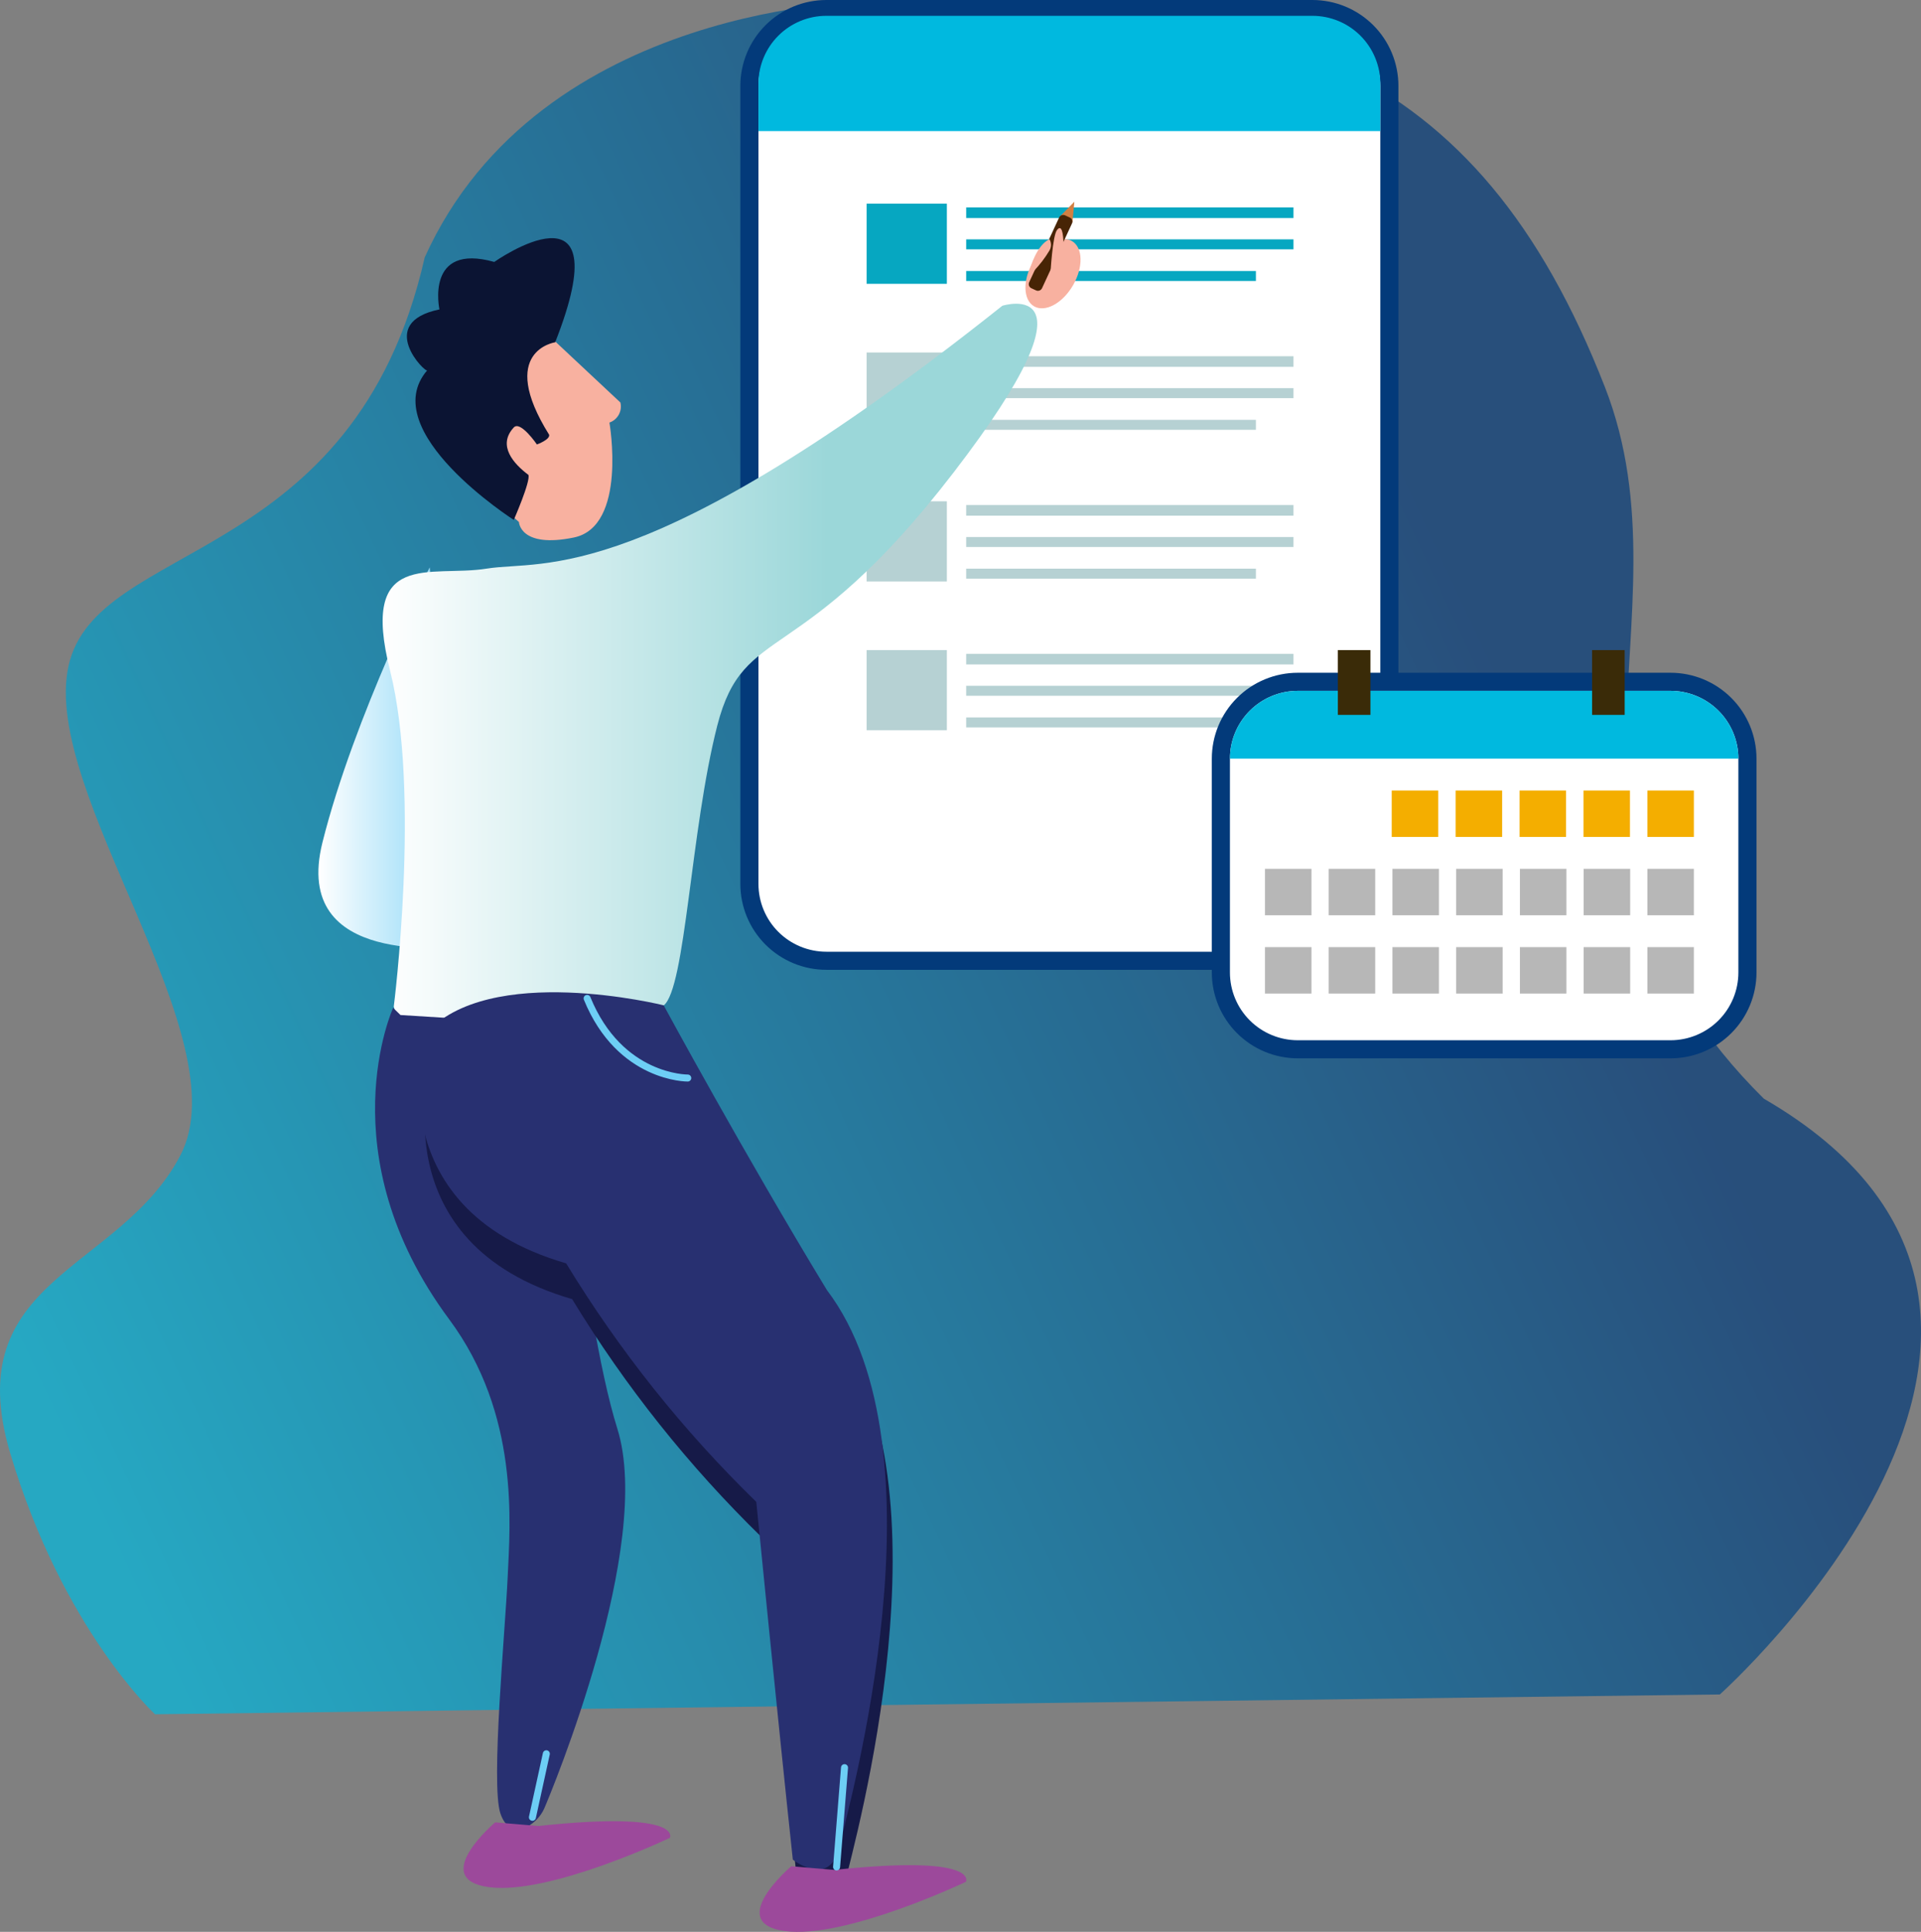<svg width="362" height="364" viewBox="0 0 362 364" fill="none" xmlns="http://www.w3.org/2000/svg">
<rect x="0" y="0" width="362" height="364" fill="#808080" stroke="none"/>
<path d="M164.167 0.25C164.167 0.25 101.823 0.25 80.032 48.5C66.772 106.988 18.111 101.625 12.9 125.53C7.689 149.434 45.484 195.731 33.981 217.706C22.478 239.681 -7.922 240.752 1.938 273.855C11.797 306.957 29.211 323 29.211 323L324.092 319.27C324.092 319.27 403.554 248.279 332.384 207.011C285.725 160.889 319.636 116.889 302.419 72.889C278.323 11.306 238.771 -2.094 164.167 0.25Z" fill="url(#paint0_linear_517_3391)" fill-opacity="0.7"/>
<g clip-path="url(#clip0_517_3391)">
<path d="M247.315 1.704H155.722C147.713 1.704 141.22 8.187 141.22 16.185V166.548C141.22 174.546 147.713 181.029 155.722 181.029H247.315C255.324 181.029 261.817 174.546 261.817 166.548V16.185C261.817 8.187 255.324 1.704 247.315 1.704Z" fill="white"/>
<path d="M247.315 3.407C250.708 3.407 253.963 4.753 256.363 7.15C258.763 9.546 260.111 12.796 260.111 16.185V166.548C260.111 169.937 258.763 173.187 256.363 175.583C253.963 177.979 250.708 179.325 247.315 179.325H155.722C152.328 179.325 149.073 177.979 146.674 175.583C144.274 173.187 142.926 169.937 142.926 166.548V16.185C142.926 12.796 144.274 9.546 146.674 7.15C149.073 4.753 152.328 3.407 155.722 3.407H247.315ZM247.315 0H155.722C151.423 0 147.301 1.705 144.261 4.74C141.221 7.776 139.514 11.892 139.514 16.185V166.548C139.514 170.84 141.221 174.957 144.261 177.992C147.301 181.027 151.423 182.733 155.722 182.733H247.315C251.613 182.733 255.736 181.027 258.776 177.992C261.815 174.957 263.523 170.84 263.523 166.548V16.185C263.523 11.892 261.815 7.776 258.776 4.74C255.736 1.705 251.613 0 247.315 0Z" fill="#033A7A"/>
<path d="M155.722 2.981H247.315C250.708 2.981 253.963 4.328 256.363 6.724C258.762 9.12 260.111 12.37 260.111 15.759V24.703H142.926V15.759C142.926 12.37 144.274 9.12 146.674 6.724C149.073 4.328 152.328 2.981 155.722 2.981Z" fill="#00B9DF"/>
<path d="M178.43 38.375H163.306V53.478H178.43V38.375Z" fill="#06A7C1"/>
<path d="M182.073 40.078H243.749" stroke="#06A7C1" stroke-width="2" stroke-miterlimit="10"/>
<path d="M182.073 46.041H243.749" stroke="#06A7C1" stroke-width="1.88" stroke-miterlimit="10"/>
<path d="M182.073 52.004H236.669" stroke="#06A7C1" stroke-width="1.88" stroke-miterlimit="10"/>
<path d="M178.43 66.416H163.306V81.519H178.43V66.416Z" fill="#B6D1D3"/>
<path d="M182.073 68.12H243.749" stroke="#B6D1D3" stroke-width="2" stroke-miterlimit="10"/>
<path d="M182.073 74.083H243.749" stroke="#B6D1D3" stroke-width="1.88" stroke-miterlimit="10"/>
<path d="M182.073 80.046H236.669" stroke="#B6D1D3" stroke-width="1.88" stroke-miterlimit="10"/>
<path d="M178.43 94.458H163.306V109.561H178.43V94.458Z" fill="#B6D1D3"/>
<path d="M182.073 96.162H243.749" stroke="#B6D1D3" stroke-width="2" stroke-miterlimit="10"/>
<path d="M182.073 102.125H243.749" stroke="#B6D1D3" stroke-width="1.88" stroke-miterlimit="10"/>
<path d="M182.073 108.088H236.669" stroke="#B6D1D3" stroke-width="1.88" stroke-miterlimit="10"/>
<path d="M178.43 122.492H163.306V137.595H178.43V122.492Z" fill="#B6D1D3"/>
<path d="M182.073 124.195H243.749" stroke="#B6D1D3" stroke-width="2" stroke-miterlimit="10"/>
<path d="M182.073 130.158H243.749" stroke="#B6D1D3" stroke-width="1.88" stroke-miterlimit="10"/>
<path d="M182.073 136.121H236.669" stroke="#B6D1D3" stroke-width="1.88" stroke-miterlimit="10"/>
<path d="M80.976 106.903C80.976 106.903 66.739 134.869 60.767 158.72C54.796 182.571 85.566 177.971 86.487 178.891C87.408 179.811 80.976 106.903 80.976 106.903Z" fill="url(#paint1_linear_517_3391)"/>
<path d="M100.376 60.36L116.908 75.838C117.096 76.612 116.989 77.428 116.608 78.127C116.226 78.826 115.597 79.359 114.844 79.62C114.844 79.62 118.256 99.212 108.121 101.282C97.987 103.352 97.791 98.36 97.791 98.36L88.151 89.765L100.376 60.36Z" fill="#F8B1A0"/>
<path d="M74.203 189.666C74.203 189.666 79.321 149.435 73.512 126.393C67.703 103.351 81.087 108.854 91.767 107.133C102.448 105.413 121.42 111.256 188.888 57.609C188.888 57.609 208.628 51.416 179.701 89.024C150.774 126.632 140.213 116.989 135.163 136.726C130.113 156.462 129.191 186.251 125.054 189.453C120.917 192.656 77.061 202.273 74.203 189.666Z" fill="url(#paint2_linear_517_3391)"/>
<path d="M74.084 189.896C74.084 189.896 61.518 217.427 84.644 248.587C97.961 266.526 96.127 287.106 95.666 297.192C95.205 307.277 92.459 336.171 94.293 341.674C96.127 347.177 101.177 343.965 102.559 340.754C103.941 337.543 123.22 291.229 116.336 269.201C109.451 247.173 104.853 193.082 104.853 193.082L75.466 191.251" fill="#283071"/>
<path d="M81.182 201.677C81.182 201.677 71.534 234.234 107.814 244.78C117.804 261.197 129.828 276.291 143.6 289.705C143.6 289.705 147.729 331.444 150.484 357.109C150.484 357.109 157.377 362.612 159.211 354.818C161.045 347.024 179.872 280.071 156.916 249.814C141.305 224.131 126.146 196.149 126.146 196.149C126.146 196.149 93.082 187.895 81.147 201.652" fill="#161A48"/>
<path d="M80.056 194.939C80.056 194.939 70.416 227.496 106.688 238.042C116.691 254.467 128.728 269.567 142.517 282.984C142.517 282.984 146.645 324.723 149.401 350.388C149.401 350.388 156.294 355.882 158.128 348.088C159.962 340.294 178.797 273.35 155.833 243.084C140.222 217.41 125.063 189.42 125.063 189.42C125.063 189.42 92.007 181.166 80.064 194.922" fill="#283071"/>
<path d="M96.818 97.96C96.818 97.96 70.646 81.221 80.516 69.764C80.285 70.446 70.646 60.82 82.81 58.299C82.81 58.299 80.055 45.683 93.141 49.355C93.141 49.355 117.248 32.386 104.623 64.492C104.623 64.492 93.602 66.093 103.48 81.911C103.702 82.831 101.177 83.743 101.177 83.743C101.177 83.743 98.072 79.194 96.818 80.54C93.661 83.947 96.818 87.414 99.573 89.475C100.034 90.625 96.818 97.96 96.818 97.96Z" fill="#0B1433"/>
<path d="M149.111 351.64C149.111 351.64 136.537 362.305 147.9 363.855C159.262 365.406 182.022 354.57 182.022 354.57C182.022 354.57 184.777 349.408 157.232 352.33L149.111 351.64Z" fill="#9C499B"/>
<path d="M93.312 343.368C93.312 343.368 80.747 354.025 92.11 355.575C103.472 357.125 126.232 346.29 126.232 346.29C126.232 346.29 128.987 341.128 101.434 344.05L93.312 343.368Z" fill="#9C499B"/>
<path d="M110.638 188.116C116.822 203.262 129.601 203.125 129.601 203.125" stroke="#6DCEF5" stroke-width="1.32" stroke-linecap="round"/>
<path d="M157.649 351.767L159.142 333.062" stroke="#6DCEF5" stroke-width="1.32" stroke-linecap="round"/>
<path d="M100.333 342.415L102.952 330.447" stroke="#6DCEF5" stroke-width="1.32" stroke-linecap="round"/>
<path d="M202.205 53.75C200.234 57.157 196.95 58.92 194.869 57.719C192.787 56.518 192.685 52.779 194.655 49.38C196.362 46.484 198.972 44.772 201.002 45.07C201.354 45.124 201.692 45.242 202 45.419C204.082 46.637 204.167 50.342 202.205 53.75Z" fill="#F8B1A0"/>
<path d="M202.453 38.017L199.697 40.828L202.094 41.935L202.453 38.017Z" fill="#D17F42"/>
<path d="M201.588 40.983L200.713 40.579C200.285 40.382 199.778 40.568 199.581 40.995L193.941 53.182C193.744 53.609 193.93 54.115 194.358 54.312L195.233 54.716C195.661 54.913 196.168 54.727 196.365 54.3L202.004 42.113C202.202 41.686 202.016 41.18 201.588 40.983Z" fill="#472405"/>
<path d="M199.194 43.332C198.341 44.388 197.957 51.467 197.957 51.467C197.957 51.467 199.33 53.043 199.902 51.569C200.474 50.096 200.926 41.109 199.194 43.332Z" fill="#F8B1A0"/>
<path d="M197.769 45.07C197.954 45.393 198.051 45.759 198.051 46.131C198.051 46.503 197.954 46.868 197.769 47.191C196.939 48.586 195.952 49.881 194.826 51.05L194.144 50.531C194.144 50.531 195.312 46.22 197.769 45.07Z" fill="#F8B1A0"/>
<path d="M314.792 128.454H244.568C236.559 128.454 230.066 134.937 230.066 142.935V183.201C230.066 191.198 236.559 197.682 244.568 197.682H314.792C322.802 197.682 329.294 191.198 329.294 183.201V142.935C329.294 134.937 322.802 128.454 314.792 128.454Z" fill="white"/>
<path d="M314.791 130.167C318.185 130.167 321.44 131.513 323.839 133.909C326.239 136.306 327.587 139.556 327.587 142.944V183.227C327.587 186.616 326.239 189.866 323.839 192.262C321.44 194.658 318.185 196.004 314.791 196.004H244.568C241.174 196.004 237.919 194.658 235.519 192.262C233.12 189.866 231.772 186.616 231.772 183.227V142.944C231.772 139.556 233.12 136.306 235.519 133.909C237.919 131.513 241.174 130.167 244.568 130.167H314.791ZM314.791 126.76H244.568C240.269 126.76 236.146 128.465 233.107 131.5C230.067 134.535 228.359 138.652 228.359 142.944V183.227C228.359 187.519 230.067 191.636 233.107 194.671C236.146 197.706 240.269 199.412 244.568 199.412H314.791C319.09 199.412 323.213 197.706 326.252 194.671C329.292 191.636 331 187.519 331 183.227V142.944C331 138.652 329.292 134.535 326.252 131.5C323.213 128.465 319.09 126.76 314.791 126.76Z" fill="#033A7A"/>
<path d="M231.772 142.944C231.772 139.556 233.121 136.306 235.52 133.909C237.92 131.513 241.175 130.167 244.568 130.167H314.792C318.186 130.167 321.441 131.513 323.84 133.909C326.24 136.306 327.588 139.556 327.588 142.944H231.772Z" fill="#00B9DF"/>
<path d="M271.022 148.949H262.261V157.697H271.022V148.949Z" fill="#F4AE00"/>
<path d="M283.067 148.949H274.306V157.697H283.067V148.949Z" fill="#F4AE00"/>
<path d="M295.111 148.949H286.351V157.697H295.111V148.949Z" fill="#F4AE00"/>
<path d="M307.157 148.949H298.396V157.697H307.157V148.949Z" fill="#F4AE00"/>
<path d="M319.202 148.949H310.441V157.697H319.202V148.949Z" fill="#F4AE00"/>
<path d="M247.136 163.703H238.375V172.451H247.136V163.703Z" fill="#B7B7B7"/>
<path d="M259.147 163.703H250.386V172.451H259.147V163.703Z" fill="#B7B7B7"/>
<path d="M271.157 163.703H262.396V172.451H271.157V163.703Z" fill="#B7B7B7"/>
<path d="M283.169 163.703H274.408V172.451H283.169V163.703Z" fill="#B7B7B7"/>
<path d="M295.18 163.703H286.419V172.451H295.18V163.703Z" fill="#B7B7B7"/>
<path d="M307.192 163.703H298.431V172.451H307.192V163.703Z" fill="#B7B7B7"/>
<path d="M319.202 163.703H310.441V172.451H319.202V163.703Z" fill="#B7B7B7"/>
<path d="M247.136 178.456H238.375V187.204H247.136V178.456Z" fill="#B7B7B7"/>
<path d="M259.147 178.456H250.386V187.204H259.147V178.456Z" fill="#B7B7B7"/>
<path d="M271.157 178.456H262.396V187.204H271.157V178.456Z" fill="#B7B7B7"/>
<path d="M283.169 178.456H274.408V187.204H283.169V178.456Z" fill="#B7B7B7"/>
<path d="M295.18 178.456H286.419V187.204H295.18V178.456Z" fill="#B7B7B7"/>
<path d="M307.192 178.456H298.431V187.204H307.192V178.456Z" fill="#B7B7B7"/>
<path d="M319.202 178.456H310.441V187.204H319.202V178.456Z" fill="#B7B7B7"/>
<path d="M258.251 122.492H252.109V134.699H258.251V122.492Z" fill="#3A2B08"/>
<path d="M306.159 122.492H300.017V134.699H306.159V122.492Z" fill="#3A2B08"/>
</g>
<defs>
<linearGradient id="paint0_linear_517_3391" x1="283.056" y1="128.826" x2="6.732" y2="257.95" gradientUnits="userSpaceOnUse">
<stop stop-color="#033A7A"/>
<stop offset="1" stop-color="#00B9DF"/>
</linearGradient>
<linearGradient id="paint1_linear_517_3391" x1="59.999" y1="142.901" x2="86.572" y2="142.901" gradientUnits="userSpaceOnUse">
<stop stop-color="white"/>
<stop offset="1" stop-color="#83D4F6"/>
</linearGradient>
<linearGradient id="paint2_linear_517_3391" x1="72.087" y1="126.606" x2="195.465" y2="126.606" gradientUnits="userSpaceOnUse">
<stop stop-color="white"/>
<stop offset="0.68" stop-color="#9BD7D9"/>
</linearGradient>
<clipPath id="clip0_517_3391">
<rect width="271" height="364" fill="white" transform="translate(60)"/>
</clipPath>
</defs>
</svg>
